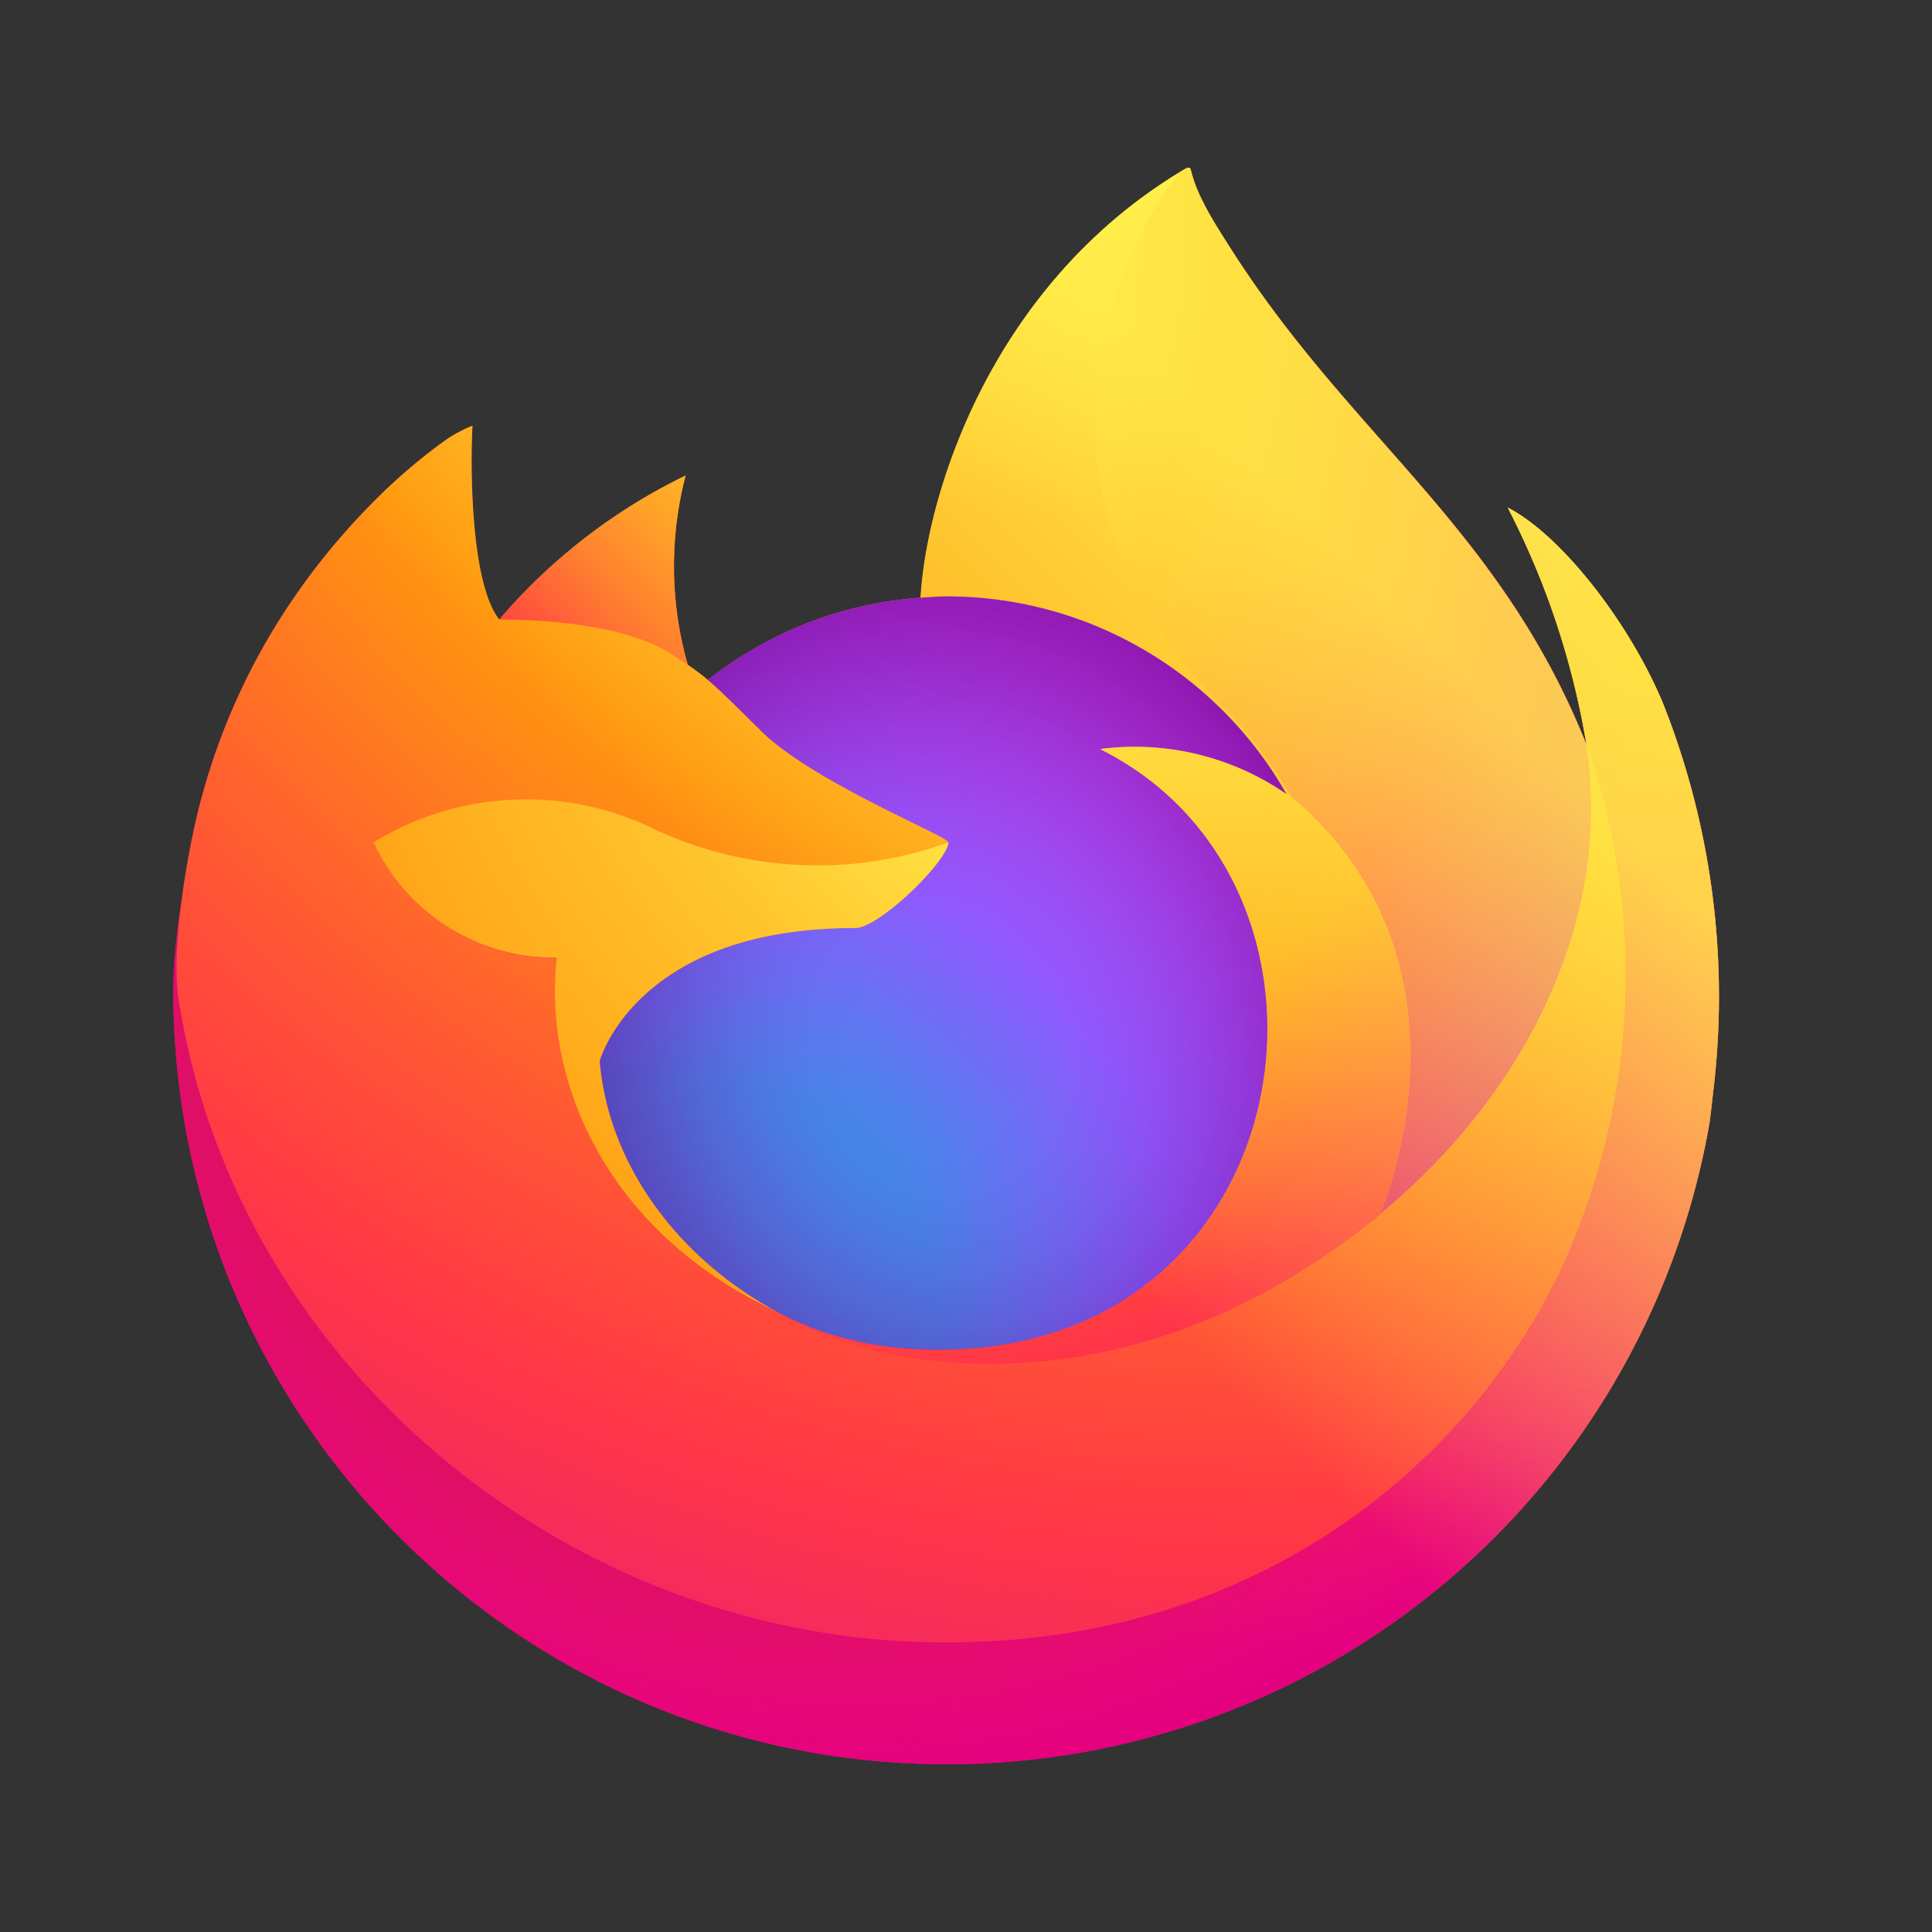 <?xml version="1.0" encoding="UTF-8"?> <svg xmlns="http://www.w3.org/2000/svg" xmlns:xlink="http://www.w3.org/1999/xlink" id="Layer_1" data-name="Layer 1" viewBox="0 0 500 500"><rect x="0" y="0" width="500" height="500" fill="#333333" stroke="none"/><defs><style>.cls-1{fill:url(#radial-gradient);}.cls-2{fill:url(#linear-gradient);}.cls-3{fill:url(#radial-gradient-2);}.cls-4{fill:url(#radial-gradient-3);}.cls-5{fill:url(#radial-gradient-4);}.cls-6{fill:url(#radial-gradient-5);}.cls-7{fill:url(#radial-gradient-6);}.cls-8{fill:url(#radial-gradient-7);}.cls-9{fill:url(#radial-gradient-8);}.cls-10{fill:url(#radial-gradient-9);}.cls-11{fill:url(#radial-gradient-10);}.cls-12{fill:url(#linear-gradient-2);}</style><radialGradient id="radial-gradient" cx="-5743.11" cy="-8901.4" r="436.62" gradientTransform="translate(2111.58 2987.42) scale(0.33)" gradientUnits="userSpaceOnUse"><stop offset="0" stop-color="#ffe226"></stop><stop offset="0.12" stop-color="#ffdb27"></stop><stop offset="0.29" stop-color="#ffc82a"></stop><stop offset="0.5" stop-color="#ffa930"></stop><stop offset="0.73" stop-color="#ff7e37"></stop><stop offset="0.79" stop-color="#ff7139"></stop></radialGradient><linearGradient id="linear-gradient" x1="2759.47" y1="-271.07" x2="1744.45" y2="708.24" gradientTransform="translate(-499.88 196.19) scale(0.33)" gradientUnits="userSpaceOnUse"><stop offset="0.05" stop-color="#fff44f"></stop><stop offset="0.11" stop-color="#ffe847"></stop><stop offset="0.23" stop-color="#ffc830"></stop><stop offset="0.37" stop-color="#ff980e"></stop><stop offset="0.4" stop-color="#ff8b16"></stop><stop offset="0.46" stop-color="#ff672a"></stop><stop offset="0.53" stop-color="#ff3647"></stop><stop offset="0.7" stop-color="#e31587"></stop></linearGradient><radialGradient id="radial-gradient-2" cx="-5261.24" cy="-8849.24" r="1274.67" gradientTransform="translate(2111.58 2987.42) scale(0.33)" gradientUnits="userSpaceOnUse"><stop offset="0.13" stop-color="#ffbd4f"></stop><stop offset="0.19" stop-color="#ffac31"></stop><stop offset="0.25" stop-color="#ff9d17"></stop><stop offset="0.28" stop-color="#ff980e"></stop><stop offset="0.4" stop-color="#ff563b"></stop><stop offset="0.47" stop-color="#ff3750"></stop><stop offset="0.71" stop-color="#f5156c"></stop><stop offset="0.78" stop-color="#eb0878"></stop><stop offset="0.86" stop-color="#e50080"></stop></radialGradient><radialGradient id="radial-gradient-3" cx="-5727.02" cy="-8328.12" r="1274.67" gradientTransform="translate(2111.58 2987.42) scale(0.33)" gradientUnits="userSpaceOnUse"><stop offset="0.3" stop-color="#960e18"></stop><stop offset="0.35" stop-color="#b11927" stop-opacity="0.74"></stop><stop offset="0.43" stop-color="#db293d" stop-opacity="0.34"></stop><stop offset="0.5" stop-color="#f5334b" stop-opacity="0.09"></stop><stop offset="0.53" stop-color="#ff3750" stop-opacity="0"></stop></radialGradient><radialGradient id="radial-gradient-4" cx="-5573.33" cy="-9138.51" r="923.41" gradientTransform="translate(2111.58 2987.42) scale(0.33)" gradientUnits="userSpaceOnUse"><stop offset="0.13" stop-color="#fff44f"></stop><stop offset="0.25" stop-color="#ffdc3e"></stop><stop offset="0.51" stop-color="#ff9d12"></stop><stop offset="0.53" stop-color="#ff980e"></stop></radialGradient><radialGradient id="radial-gradient-5" cx="-5868.01" cy="-7995.17" r="606.92" gradientTransform="translate(2111.58 2987.42) scale(0.33)" gradientUnits="userSpaceOnUse"><stop offset="0.35" stop-color="#3a8ee6"></stop><stop offset="0.47" stop-color="#5c79f0"></stop><stop offset="0.67" stop-color="#9059ff"></stop><stop offset="1" stop-color="#c139e6"></stop></radialGradient><radialGradient id="radial-gradient-6" cx="-7112.76" cy="-7158.39" r="321.84" gradientTransform="matrix(0.32, -0.08, 0.09, 0.37, 3167.75, 2345.28)" gradientUnits="userSpaceOnUse"><stop offset="0.21" stop-color="#9059ff" stop-opacity="0"></stop><stop offset="0.28" stop-color="#8c4ff3" stop-opacity="0.06"></stop><stop offset="0.75" stop-color="#7716a8" stop-opacity="0.45"></stop><stop offset="0.97" stop-color="#6e008b" stop-opacity="0.6"></stop></radialGradient><radialGradient id="radial-gradient-7" cx="-5399.92" cy="-9178.34" r="1862.86" gradientTransform="translate(2111.58 2987.42) scale(0.33)" gradientUnits="userSpaceOnUse"><stop offset="0.11" stop-color="#fff44f"></stop><stop offset="0.46" stop-color="#ff980e"></stop><stop offset="0.62" stop-color="#ff5634"></stop><stop offset="0.72" stop-color="#ff3647"></stop><stop offset="0.9" stop-color="#e31587"></stop></radialGradient><radialGradient id="radial-gradient-8" cx="-10764.51" cy="-28794.9" r="1364.88" gradientTransform="matrix(0.03, 0.33, -0.21, 0.02, -5494.37, 4173.28)" gradientUnits="userSpaceOnUse"><stop offset="0" stop-color="#fff44f"></stop><stop offset="0.06" stop-color="#ffe847"></stop><stop offset="0.17" stop-color="#ffc830"></stop><stop offset="0.3" stop-color="#ff980e"></stop><stop offset="0.36" stop-color="#ff8b16"></stop><stop offset="0.46" stop-color="#ff672a"></stop><stop offset="0.57" stop-color="#ff3647"></stop><stop offset="0.74" stop-color="#e31587"></stop></radialGradient><radialGradient id="radial-gradient-9" cx="-5753.39" cy="-8739.67" r="1163.02" gradientTransform="translate(2111.58 2987.42) scale(0.33)" gradientUnits="userSpaceOnUse"><stop offset="0.14" stop-color="#fff44f"></stop><stop offset="0.48" stop-color="#ff980e"></stop><stop offset="0.59" stop-color="#ff5634"></stop><stop offset="0.66" stop-color="#ff3647"></stop><stop offset="0.9" stop-color="#e31587"></stop></radialGradient><radialGradient id="radial-gradient-10" cx="-5446.39" cy="-8671.61" r="1272.92" gradientTransform="translate(2111.58 2987.42) scale(0.33)" gradientUnits="userSpaceOnUse"><stop offset="0.09" stop-color="#fff44f"></stop><stop offset="0.23" stop-color="#ffe141"></stop><stop offset="0.51" stop-color="#ffaf1e"></stop><stop offset="0.63" stop-color="#ff980e"></stop></radialGradient><linearGradient id="linear-gradient-2" x1="2747.31" y1="-276.27" x2="1883.63" y2="587.39" gradientTransform="translate(-499.88 196.19) scale(0.33)" gradientUnits="userSpaceOnUse"><stop offset="0.17" stop-color="#fff44f" stop-opacity="0.8"></stop><stop offset="0.27" stop-color="#fff44f" stop-opacity="0.63"></stop><stop offset="0.49" stop-color="#fff44f" stop-opacity="0.22"></stop><stop offset="0.6" stop-color="#fff44f" stop-opacity="0"></stop></linearGradient></defs><title>Artboard 11</title><path id="path992" class="cls-1" d="M173.85,169.28c1.61,1,3,1.93,4.13,2.75a92.93,92.93,0,0,1-.57-48.95,148.37,148.37,0,0,0-48.2,37.25C130.21,160.3,159.25,159.78,173.85,169.28Z"></path><path id="path980" class="cls-2" d="M430.39,182.05c-8.7-20.93-26.34-43.54-40.18-50.68a207.34,207.34,0,0,1,20.27,60.77l0,.35c-22.64-56.46-61-79.21-92.39-128.78-1.59-2.5-3.18-5-4.73-7.66-.88-1.52-1.59-2.88-2.2-4.13a36.57,36.57,0,0,1-3-7.94.54.54,0,0,0-.45-.52,1.27,1.27,0,0,0-.39,0s-.07,0-.09.07-.09.07-.14.07l.07-.14c-50.29,29.46-67.36,84-68.93,111.25A100.06,100.06,0,0,0,183.19,176a58.77,58.77,0,0,0-5.16-3.91,92.92,92.92,0,0,1-.57-49,148.3,148.3,0,0,0-48.21,37.25h-.09c-7.93-10.07-7.38-43.23-6.93-50.16a37.11,37.11,0,0,0-6.68,3.54A146.16,146.16,0,0,0,96,130.51,175.67,175.67,0,0,0,77.25,153v0a169.2,169.2,0,0,0-26.86,60.68l-.27,1.32c-.39,1.77-1.73,10.59-2,12.5a1.88,1.88,0,0,1,0,.43,195.55,195.55,0,0,0-3.22,27.62v1C45,367.1,134.71,456.69,245.3,456.58A200.23,200.23,0,0,0,442.46,290.35c.34-2.59.61-5.14.91-7.75A205.72,205.72,0,0,0,430.39,182.05ZM199.6,338.78c.93.46,1.81.93,2.77,1.37l.13.09C201.53,339.78,200.55,339.3,199.6,338.78Zm211-146.25v-.18l.05.2Z"></path><path id="path982" class="cls-3" d="M430.39,182.05c-8.7-20.93-26.34-43.54-40.18-50.68a207.34,207.34,0,0,1,20.27,60.77v.19l0,.2a181.41,181.41,0,0,1-6.23,135.16c-22.95,49.25-78.5,99.73-165.45,97.27-94-2.65-176.71-72.38-192.19-163.7-2.82-14.41,0-21.71,1.41-33.41a150.12,150.12,0,0,0-3.2,27.64v1C45,367.1,134.71,456.69,245.3,456.58A200.23,200.23,0,0,0,442.46,290.35c.34-2.59.61-5.14.91-7.75A205.72,205.72,0,0,0,430.39,182.05Z"></path><path id="path984" class="cls-4" d="M430.39,182.05c-8.7-20.93-26.34-43.54-40.18-50.68a207.34,207.34,0,0,1,20.27,60.77v.19l0,.2a181.41,181.41,0,0,1-6.23,135.16c-22.95,49.25-78.5,99.73-165.45,97.27-94-2.65-176.71-72.38-192.19-163.7-2.82-14.41,0-21.71,1.41-33.41a150.12,150.12,0,0,0-3.2,27.64v1C45,367.1,134.71,456.69,245.3,456.58A200.23,200.23,0,0,0,442.46,290.35c.34-2.59.61-5.14.91-7.75A205.72,205.72,0,0,0,430.39,182.05Z"></path><path id="path986" class="cls-5" d="M333.07,205.58c.44.29.84.61,1.25.9a109,109,0,0,0-18.59-24.25C253.48,120,299.41,47.28,307.16,43.57l.07-.11c-50.29,29.46-67.36,84-68.93,111.25,2.34-.16,4.66-.36,7-.36A101.09,101.09,0,0,1,333.07,205.58Z"></path><path id="path988" class="cls-6" d="M245.46,218c-.34,5-17.93,22.16-24.09,22.16-56.93,0-66.18,34.45-66.18,34.45,2.52,29,22.72,52.89,47.16,65.53,1.11.56,2.25,1.09,3.38,1.61,2,.86,3.91,1.68,5.89,2.41a88.39,88.39,0,0,0,26,5c99.8,4.68,119.14-119.34,47.12-155.34a69.11,69.11,0,0,1,48.27,11.73,101,101,0,0,0-87.73-51.23c-2.38,0-4.7.2-7,.36A100.12,100.12,0,0,0,183.16,176c3.05,2.59,6.5,6,13.75,13.18C210.53,202.53,245.39,216.39,245.46,218Z"></path><path id="path990" class="cls-7" d="M245.46,218c-.34,5-17.93,22.16-24.09,22.16-56.93,0-66.18,34.45-66.18,34.45,2.52,29,22.72,52.89,47.16,65.53,1.11.56,2.25,1.09,3.38,1.61,2,.86,3.91,1.68,5.89,2.41a88.39,88.39,0,0,0,26,5c99.8,4.68,119.14-119.34,47.12-155.34a69.11,69.11,0,0,1,48.27,11.73,101,101,0,0,0-87.73-51.23c-2.38,0-4.7.2-7,.36A100.12,100.12,0,0,0,183.16,176c3.05,2.59,6.5,6,13.75,13.18C210.53,202.53,245.39,216.39,245.46,218Z"></path><path id="path994" class="cls-8" d="M46.68,261.26c15.46,91.32,98.21,161,192.17,163.7,87,2.46,142.5-48,165.45-97.27a181.41,181.41,0,0,0,6.23-135.16v-.18c0-.16,0-.23,0-.18l0,.34c7.12,46.38-16.47,91.32-53.36,121.7l-.11.25C285.23,373,216.46,349.78,202.55,340.3c-1-.45-1.93-.95-2.91-1.45-41.89-20-59.2-58.21-55.5-90.93a51.42,51.42,0,0,1-47.43-29.84,75.49,75.49,0,0,1,73.61-3,99.74,99.74,0,0,0,75.18,3c-.06-1.64-34.93-15.5-48.52-28.89-7.25-7.16-10.7-10.59-13.75-13.18a55.5,55.5,0,0,0-5.16-3.91c-1.18-.82-2.52-1.68-4.13-2.75-14.62-9.5-43.66-9-44.62-9h-.09c-7.93-10.06-7.39-43.22-6.93-50.16a37.16,37.16,0,0,0-6.68,3.55,146.09,146.09,0,0,0-19.57,16.77A175,175,0,0,0,77.25,153v0a169.2,169.2,0,0,0-26.86,60.68C50.3,214,43.18,245.12,46.68,261.26Z"></path><path id="path996" class="cls-9" d="M315.73,182.23a109.08,109.08,0,0,1,18.59,24.28c1.09.84,2.14,1.66,3,2.45,45.41,41.84,21.62,101,19.85,105.23,36.88-30.39,60.45-75.32,53.36-121.7-22.66-56.48-61-79.23-92.41-128.8-1.59-2.5-3.18-5-4.73-7.66-.88-1.52-1.59-2.89-2.2-4.14a36.3,36.3,0,0,1-3-7.93.53.53,0,0,0-.45-.52,1.27,1.27,0,0,0-.39,0,.18.18,0,0,0-.09.07s-.09.06-.14.06C299.41,47.28,253.48,120,315.73,182.23Z"></path><path id="path998" class="cls-10" d="M337.3,209c-.86-.79-1.91-1.63-3-2.45-.41-.3-.82-.62-1.25-.91a69.21,69.21,0,0,0-48.27-11.73c72,36,52.7,160-47.12,155.34a89,89,0,0,1-26-5c-2-.73-3.91-1.54-5.89-2.41-1.13-.52-2.27-1-3.38-1.61l.13.09c13.91,9.5,82.66,32.7,154.55-25.84l.11-.25C358.94,310,382.71,250.78,337.3,209Z"></path><path id="path1000" class="cls-11" d="M155.19,274.62s9.25-34.45,66.18-34.45c6.16,0,23.77-17.18,24.09-22.16a99.69,99.69,0,0,1-75.18-3,75.51,75.51,0,0,0-73.62,3,51.44,51.44,0,0,0,47.43,29.84c-3.7,32.75,13.6,70.91,55.51,90.93.93.46,1.81.93,2.77,1.37C177.91,327.51,157.71,303.62,155.19,274.62Z"></path><path id="path1002" class="cls-12" d="M430.39,182.05c-8.7-20.93-26.34-43.54-40.18-50.68a207.34,207.34,0,0,1,20.27,60.77l0,.35c-22.64-56.46-61-79.21-92.39-128.78-1.59-2.5-3.18-5-4.73-7.66-.88-1.52-1.59-2.88-2.2-4.13a36.57,36.57,0,0,1-3-7.94.54.54,0,0,0-.45-.52,1.27,1.27,0,0,0-.39,0s-.07,0-.09.07-.09.07-.14.07l.07-.14c-50.29,29.46-67.36,84-68.93,111.25,2.34-.16,4.66-.36,7-.36a101.14,101.14,0,0,1,87.75,51.23,69.18,69.18,0,0,0-48.28-11.73c72,36,52.71,160-47.11,155.34a89.43,89.43,0,0,1-26.05-5c-1.95-.73-3.91-1.55-5.88-2.41-1.14-.52-2.28-1-3.39-1.61l.14.09c-1-.46-1.93-1-2.91-1.46.93.46,1.82.93,2.77,1.37-24.45-12.64-44.64-36.53-47.16-65.53,0,0,9.25-34.45,66.18-34.45,6.16,0,23.78-17.18,24.09-22.16-.06-1.64-34.93-15.5-48.52-28.89-7.25-7.16-10.7-10.59-13.75-13.18a55.5,55.5,0,0,0-5.16-3.91,92.93,92.93,0,0,1-.57-48.95,148.37,148.37,0,0,0-48.2,37.25h-.09c-7.93-10.07-7.39-43.23-6.93-50.16a36.9,36.9,0,0,0-6.69,3.54A146,146,0,0,0,96,130.48,174.81,174.81,0,0,0,77.3,152.94v0A169.39,169.39,0,0,0,50.43,213.6l-.27,1.32c-.38,1.77-2.07,10.7-2.32,12.63h0a231.79,231.79,0,0,0-3,27.94v1C45,367.1,134.71,456.69,245.3,456.58A200.23,200.23,0,0,0,442.46,290.35c.34-2.59.61-5.14.91-7.75A205.72,205.72,0,0,0,430.39,182.05Zm-19.86,10.28,0,.2Z"></path></svg> 